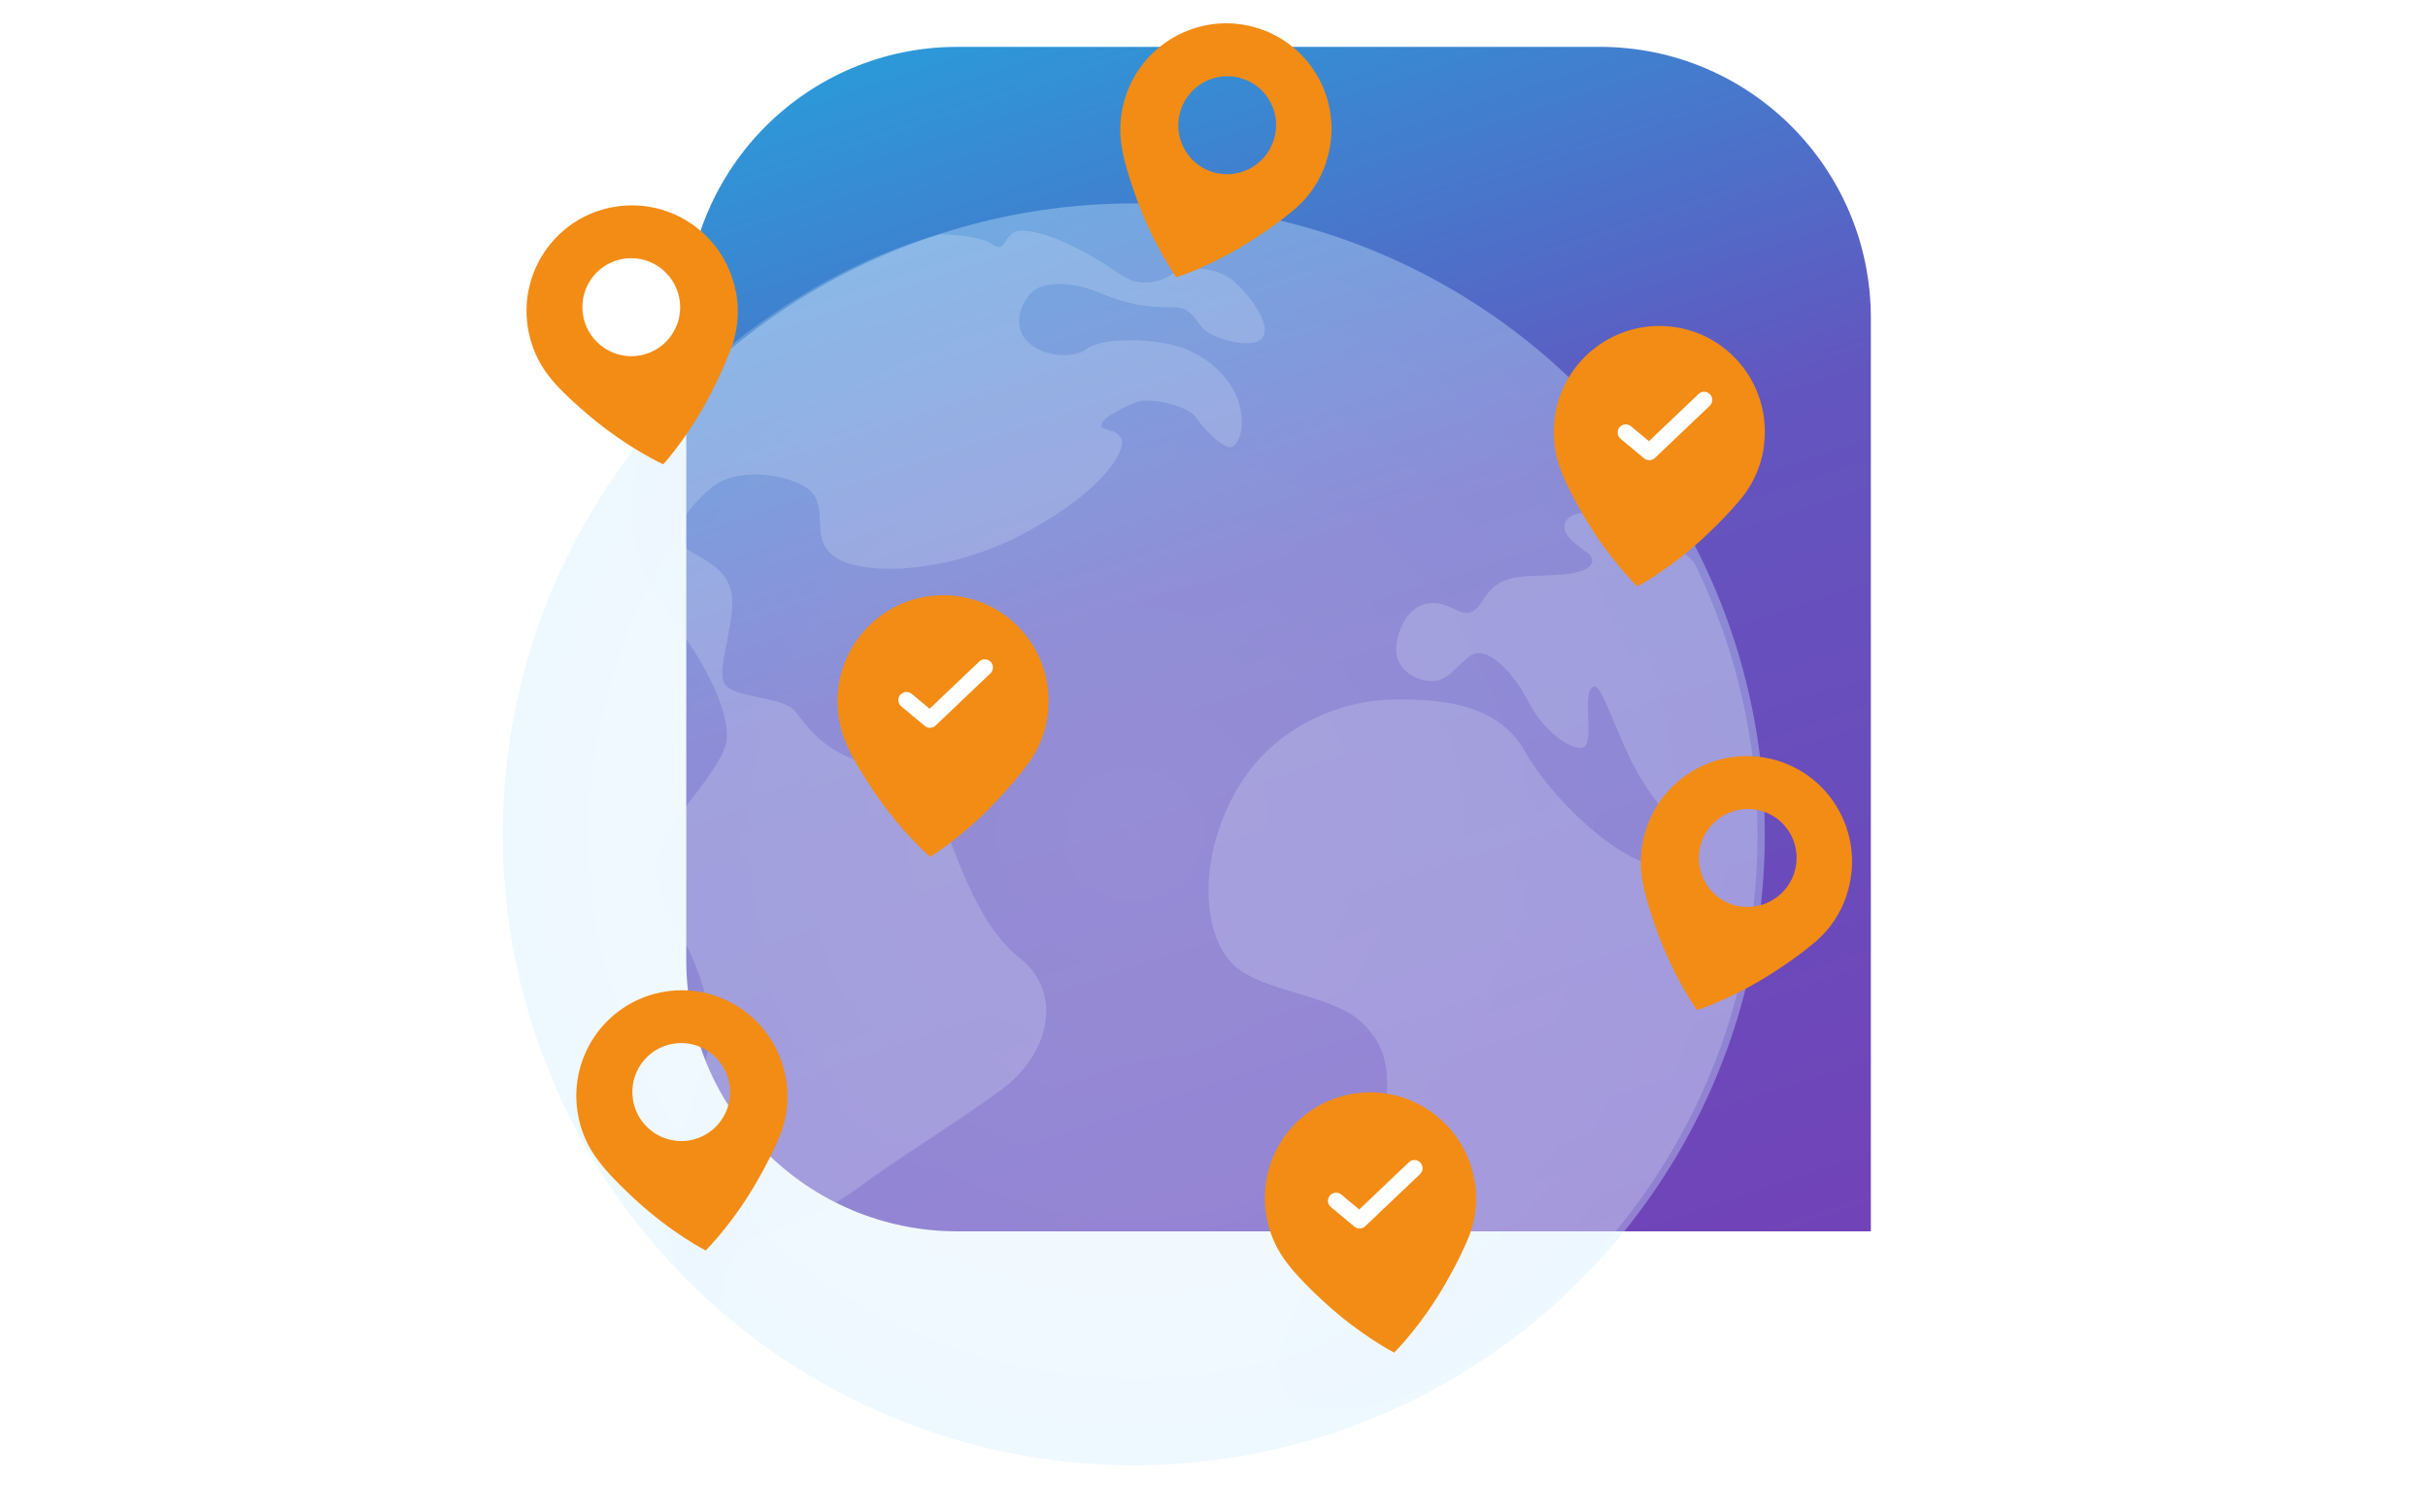 <svg width="289" height="180" viewBox="0 0 289 180" fill="none" xmlns="http://www.w3.org/2000/svg">
<path d="M81.684 37.854C81.684 20.028 96.134 5.578 113.959 5.578H190.408C208.233 5.578 222.684 20.028 222.684 37.854V146.578H113.959C96.134 146.578 81.684 132.128 81.684 114.303V37.854Z" fill="url(#paint0_linear_10717_78242)"/>
<g filter="url(#filter0_b_10717_78242)">
<circle cx="134.955" cy="99.318" r="75.107" fill="url(#paint1_radial_10717_78242)" fill-opacity="0.36"/>
</g>
<path d="M111.804 27.91C111.804 27.91 116.254 27.85 118.132 29.091C120.011 30.332 119.265 27.341 121.77 27.46C124.273 27.578 127.251 28.973 130.275 30.7C133.299 32.428 134.191 33.717 136.445 33.614C138.7 33.511 139.145 32.672 140.501 32.161C141.857 31.649 145.079 31.961 146.789 33.412C148.499 34.861 151.311 38.42 150.354 40.078C149.396 41.736 144.985 40.42 143.668 39.49C142.353 38.561 142.055 36.704 140.06 36.611C138.067 36.517 135.352 36.735 131.213 34.976C127.073 33.216 124.229 33.749 123.124 34.526C122.018 35.302 120.534 37.886 121.764 39.982C122.994 42.078 127.209 43.072 129.355 41.541C131.499 40.011 138.215 40.269 141.382 41.644C144.55 43.019 146.865 45.577 147.546 48.247C148.228 50.918 147.47 52.767 146.695 53.186C145.92 53.605 143.518 51.438 142.443 49.798C141.367 48.159 136.754 47.326 135.344 47.842C133.933 48.357 131.222 49.715 131.076 50.532C130.929 51.349 132.797 50.897 133.455 52.199C134.111 53.502 131.581 58.206 122.277 63.294C112.972 68.383 103.112 68.459 99.788 66.551C96.463 64.642 98.326 61.692 97.045 59.184C95.765 56.677 88.133 55.188 84.748 58.018C81.362 60.848 80.185 63.244 81.188 64.735C82.191 66.225 85.892 66.79 86.933 70.008C87.973 73.226 85.106 79.666 86.261 81.411C87.415 83.155 93.009 82.868 94.543 84.573C96.077 86.278 97.421 89.104 102.898 90.864C108.375 92.624 110.547 93.548 112.38 98.212C114.213 102.875 116.591 110.285 121.463 114.132C126.334 117.979 125.306 125.283 119.067 129.808C112.829 134.334 107.747 137.282 101.847 141.608C95.948 145.932 89.683 146.668 88.101 148.183C86.517 149.699 85.721 155.724 85.721 155.724C85.721 155.724 81.753 152.184 80.649 151.042C80.649 151.042 78.069 144.73 80.136 138.007C82.204 131.283 84.5 125.585 84.591 123.177C84.681 120.769 83.631 115.409 80.535 110.445C77.438 105.481 77.498 101.518 80.184 97.921C82.869 94.326 86.362 90.284 86.505 87.946C86.648 85.607 85.481 82.404 83.434 78.827C81.386 75.251 77.227 70.323 76.12 66.694C75.013 63.063 74.091 55.093 78.964 48.533C78.964 48.533 92.147 33.441 111.806 27.911L111.804 27.91Z" fill="#EBF7FF" fill-opacity="0.2"/>
<path d="M208.463 109.817C204.943 134.808 189.327 155.136 168.346 165.74C168.318 165.748 168.282 165.764 168.247 165.784C166.817 166.352 156.472 170.269 152.88 165.563C149.015 160.502 160.464 146.835 163.269 138.197C166.071 129.565 165.669 125.127 162.135 121.749C158.593 118.37 150.502 118.162 146.942 114.963C143.375 111.765 142.348 103.154 146.799 94.746C151.25 86.339 159.793 83.345 165.87 83.264C171.954 83.19 178.387 83.901 181.522 89.464C184.658 95.02 192.237 102.184 196.887 102.974C201.538 103.764 202.654 102.153 201.736 100.723C200.812 99.287 196.553 95.761 193.902 90.036C191.257 84.313 190.416 80.983 189.455 81.872C188.486 82.761 189.543 87.513 188.767 88.712C187.993 89.904 184.021 87.626 181.931 83.563C179.843 79.501 176.806 76.888 175.109 77.997C173.41 79.112 172.36 81.29 170.105 81.066C167.845 80.841 166.273 79.32 166.186 77.509C166.1 75.697 167.311 71.958 170.319 71.789C173.333 71.62 174.449 74.726 176.495 71.472C178.54 68.225 180.71 68.713 185.386 68.436C190.061 68.165 189.877 66.615 189.128 65.951C188.384 65.289 185.575 63.778 186.333 62.177C187.086 60.575 189.974 60.829 193.6 62.02C197.22 63.211 200.425 65.519 201.709 67.058C207.972 79.876 210.601 94.636 208.462 109.818L208.463 109.817Z" fill="#EBF7FF" fill-opacity="0.2"/>
<path fill-rule="evenodd" clip-rule="evenodd" d="M113.268 70.894C120.177 71.448 125.329 77.51 124.76 84.46L124.776 84.461C124.56 87.103 123.545 89.49 121.986 91.407C121.386 92.198 120.365 93.494 118.603 95.362C114.741 99.485 111.07 101.773 110.736 101.981C110.721 101.991 110.713 101.996 110.712 101.995C110.682 101.977 107.293 99.079 104 94.195C101.778 90.884 101.032 89.226 100.846 88.783C99.961 86.876 99.54 84.706 99.723 82.458C100.29 75.523 106.36 70.343 113.268 70.894ZM118.08 83.434C117.818 86.647 115.01 89.045 111.807 88.789C108.605 88.534 106.223 85.721 106.485 82.508C106.748 79.295 109.555 76.898 112.758 77.153C115.96 77.409 118.342 80.222 118.08 83.434Z" fill="#F28C15"/>
<path fill-rule="evenodd" clip-rule="evenodd" d="M79.228 118.031C86.081 116.973 92.507 121.68 93.575 128.568L93.591 128.565C93.997 131.184 93.567 133.739 92.496 135.962C92.096 136.87 91.404 138.366 90.127 140.589C87.329 145.488 84.292 148.561 84.015 148.84C84.003 148.853 83.996 148.859 83.996 148.861C83.963 148.85 79.987 146.814 75.644 142.825C72.71 140.117 71.597 138.678 71.314 138.29C70.007 136.64 69.091 134.628 68.745 132.399C67.678 125.524 72.375 119.087 79.228 118.03V118.031ZM86.834 129.113C87.328 132.297 85.154 135.276 81.979 135.767C78.804 136.256 75.83 134.071 75.336 130.887C74.842 127.702 77.016 124.724 80.191 124.234C83.366 123.743 86.34 125.929 86.834 129.115V129.113Z" fill="#F28C15"/>
<path fill-rule="evenodd" clip-rule="evenodd" d="M199.257 38.922C206.123 39.883 210.912 46.24 209.939 53.143L209.956 53.146C209.586 55.77 208.433 58.092 206.764 59.913C206.118 60.667 205.023 61.898 203.155 63.66C199.058 67.544 195.26 69.609 194.914 69.799C194.898 69.806 194.889 69.811 194.889 69.812C194.859 69.791 191.644 66.698 188.642 61.627C186.618 58.19 185.969 56.49 185.81 56.039C185.038 54.083 184.743 51.892 185.059 49.658C186.029 42.772 192.391 37.962 199.257 38.923V38.922ZM203.329 51.724C202.88 54.916 199.935 57.141 196.754 56.694C193.572 56.249 191.358 53.301 191.807 50.109C192.256 46.917 195.2 44.693 198.383 45.138C201.564 45.584 203.779 48.533 203.329 51.724Z" fill="#F28C15"/>
<path fill-rule="evenodd" clip-rule="evenodd" d="M211.852 90.637C218.432 92.814 221.996 99.926 219.796 106.542L219.811 106.547C218.974 109.061 217.422 111.14 215.45 112.63C214.679 113.257 213.38 114.272 211.224 115.668C206.494 118.756 202.386 120.107 202.012 120.229C201.994 120.235 201.987 120.238 201.985 120.238C201.96 120.214 199.355 116.592 197.316 111.067C195.945 107.323 195.611 105.535 195.538 105.061C195.131 103 195.236 100.792 195.948 98.651C198.144 92.05 205.27 88.458 211.85 90.637H211.852ZM213.549 103.96C212.531 107.019 209.235 108.68 206.186 107.671C203.136 106.662 201.49 103.364 202.506 100.305C203.524 97.246 206.822 95.585 209.871 96.594C212.92 97.603 214.567 100.901 213.549 103.96Z" fill="#F28C15"/>
<path fill-rule="evenodd" clip-rule="evenodd" d="M149.895 3.411C156.475 5.587 160.039 12.699 157.839 19.316L157.854 19.32C157.017 21.834 155.465 23.914 153.493 25.404C152.722 26.031 151.423 27.046 149.267 28.442C144.537 31.529 140.429 32.88 140.055 33.002C140.037 33.008 140.03 33.011 140.028 33.011C140.003 32.988 137.398 29.366 135.359 23.841C133.988 20.097 133.654 18.308 133.581 17.835C133.174 15.773 133.279 13.565 133.991 11.425C136.187 4.823 143.313 1.231 149.893 3.411H149.895ZM151.592 16.733C150.574 19.792 147.278 21.454 144.229 20.445C141.179 19.435 139.533 16.137 140.549 13.079C141.567 10.02 144.865 8.358 147.914 9.367C150.963 10.377 152.61 13.674 151.592 16.733Z" fill="#F28C15"/>
<path fill-rule="evenodd" clip-rule="evenodd" d="M72.714 24.699C79.507 23.318 86.151 27.715 87.546 34.544L87.562 34.541C88.092 37.139 87.784 39.711 86.82 41.983C86.464 42.909 85.846 44.435 84.673 46.717C82.112 51.744 79.225 54.955 78.963 55.246C78.951 55.26 78.943 55.267 78.943 55.268C78.909 55.26 74.841 53.414 70.313 49.633C67.254 47.068 66.072 45.683 65.772 45.309C64.388 43.724 63.376 41.755 62.926 39.545C61.534 32.73 65.918 26.078 72.713 24.697L72.714 24.699ZM80.84 35.409C81.485 38.566 79.457 41.646 76.307 42.285C73.159 42.925 70.083 40.883 69.438 37.726C68.792 34.568 70.822 31.488 73.97 30.849C77.118 30.211 80.193 32.251 80.838 35.409H80.84Z" fill="#F28C15"/>
<path fill-rule="evenodd" clip-rule="evenodd" d="M161.181 130.184C168.034 129.125 174.461 133.832 175.528 140.72L175.544 140.718C175.95 143.336 175.52 145.892 174.449 148.115C174.049 149.022 173.357 150.518 172.08 152.741C169.283 157.641 166.245 160.713 165.968 160.992C165.956 161.006 165.949 161.012 165.949 161.013C165.916 161.003 161.94 158.966 157.597 154.977C154.663 152.269 153.55 150.83 153.267 150.442C151.96 148.792 151.044 146.78 150.698 144.551C149.631 137.677 154.328 131.239 161.181 130.182V130.184ZM168.787 141.265C169.281 144.45 167.108 147.428 163.933 147.919C160.758 148.409 157.783 146.223 157.289 143.039C156.795 139.855 158.969 136.876 162.144 136.387C165.319 135.896 168.293 138.081 168.787 141.267V141.265Z" fill="#F28C15"/>
<path d="M191.593 59.663C196.64 62.925 203.373 61.481 206.632 56.44C209.891 51.398 208.442 44.666 203.396 41.404C198.35 38.142 191.617 39.585 188.358 44.627C185.099 49.669 186.547 56.401 191.593 59.663Z" fill="#F28C15"/>
<path fill-rule="evenodd" clip-rule="evenodd" d="M203.539 46.937C203.908 47.324 203.894 47.937 203.506 48.306L196.978 54.518C196.622 54.857 196.067 54.875 195.689 54.56L192.892 52.231C192.481 51.889 192.425 51.278 192.768 50.868C193.11 50.457 193.721 50.401 194.132 50.744L196.267 52.521L202.17 46.904C202.557 46.535 203.17 46.55 203.539 46.937Z" fill="white"/>
<path d="M159.718 152.547C165.448 154.354 171.558 151.177 173.363 145.451C175.168 139.725 171.986 133.619 166.255 131.812C160.524 130.005 154.415 133.182 152.61 138.908C150.805 144.634 153.987 150.74 159.718 152.547Z" fill="#F28C15"/>
<path fill-rule="evenodd" clip-rule="evenodd" d="M169.059 138.394C169.428 138.781 169.413 139.394 169.026 139.763L162.497 145.975C162.141 146.314 161.587 146.332 161.209 146.017L158.411 143.688C158 143.346 157.945 142.735 158.287 142.325C158.63 141.914 159.241 141.858 159.652 142.201L161.786 143.978L167.689 138.361C168.077 137.992 168.69 138.007 169.059 138.394Z" fill="white"/>
<path d="M115.289 93.34C121.015 91.516 124.179 85.4 122.357 79.68C120.535 73.959 114.416 70.8 108.691 72.624C102.966 74.448 99.801 80.563 101.623 86.284C103.445 92.004 109.564 95.163 115.289 93.34Z" fill="#F28C15"/>
<path fill-rule="evenodd" clip-rule="evenodd" d="M117.922 78.789C118.291 79.176 118.276 79.789 117.889 80.157L111.361 86.369C111.004 86.708 110.45 86.727 110.072 86.412L107.274 84.082C106.863 83.74 106.808 83.13 107.15 82.719C107.493 82.308 108.104 82.253 108.515 82.595L110.649 84.372L116.552 78.755C116.94 78.387 117.553 78.402 117.922 78.789Z" fill="white"/>
<defs>
<filter id="filter0_b_10717_78242" x="41.271" y="5.635" width="187.368" height="187.368" filterUnits="userSpaceOnUse" color-interpolation-filters="sRGB">
<feFlood flood-opacity="0" result="BackgroundImageFix"/>
<feGaussianBlur in="BackgroundImageFix" stdDeviation="9.288"/>
<feComposite in2="SourceAlpha" operator="in" result="effect1_backgroundBlur_10717_78242"/>
<feBlend mode="normal" in="SourceGraphic" in2="effect1_backgroundBlur_10717_78242" result="shape"/>
</filter>
<linearGradient id="paint0_linear_10717_78242" x1="108.949" y1="5.578" x2="161.669" y2="165.889" gradientUnits="userSpaceOnUse">
<stop stop-color="#2C99D8"/>
<stop offset="0.425" stop-color="#6355BF"/>
<stop offset="1" stop-color="#7143B8"/>
</linearGradient>
<radialGradient id="paint1_radial_10717_78242" cx="0" cy="0" r="1" gradientUnits="userSpaceOnUse" gradientTransform="translate(134.955 99.318) rotate(90) scale(75.107)">
<stop stop-color="#EBF7FF"/>
<stop offset="1" stop-color="#D0ECFF"/>
</radialGradient>
</defs>
</svg>
